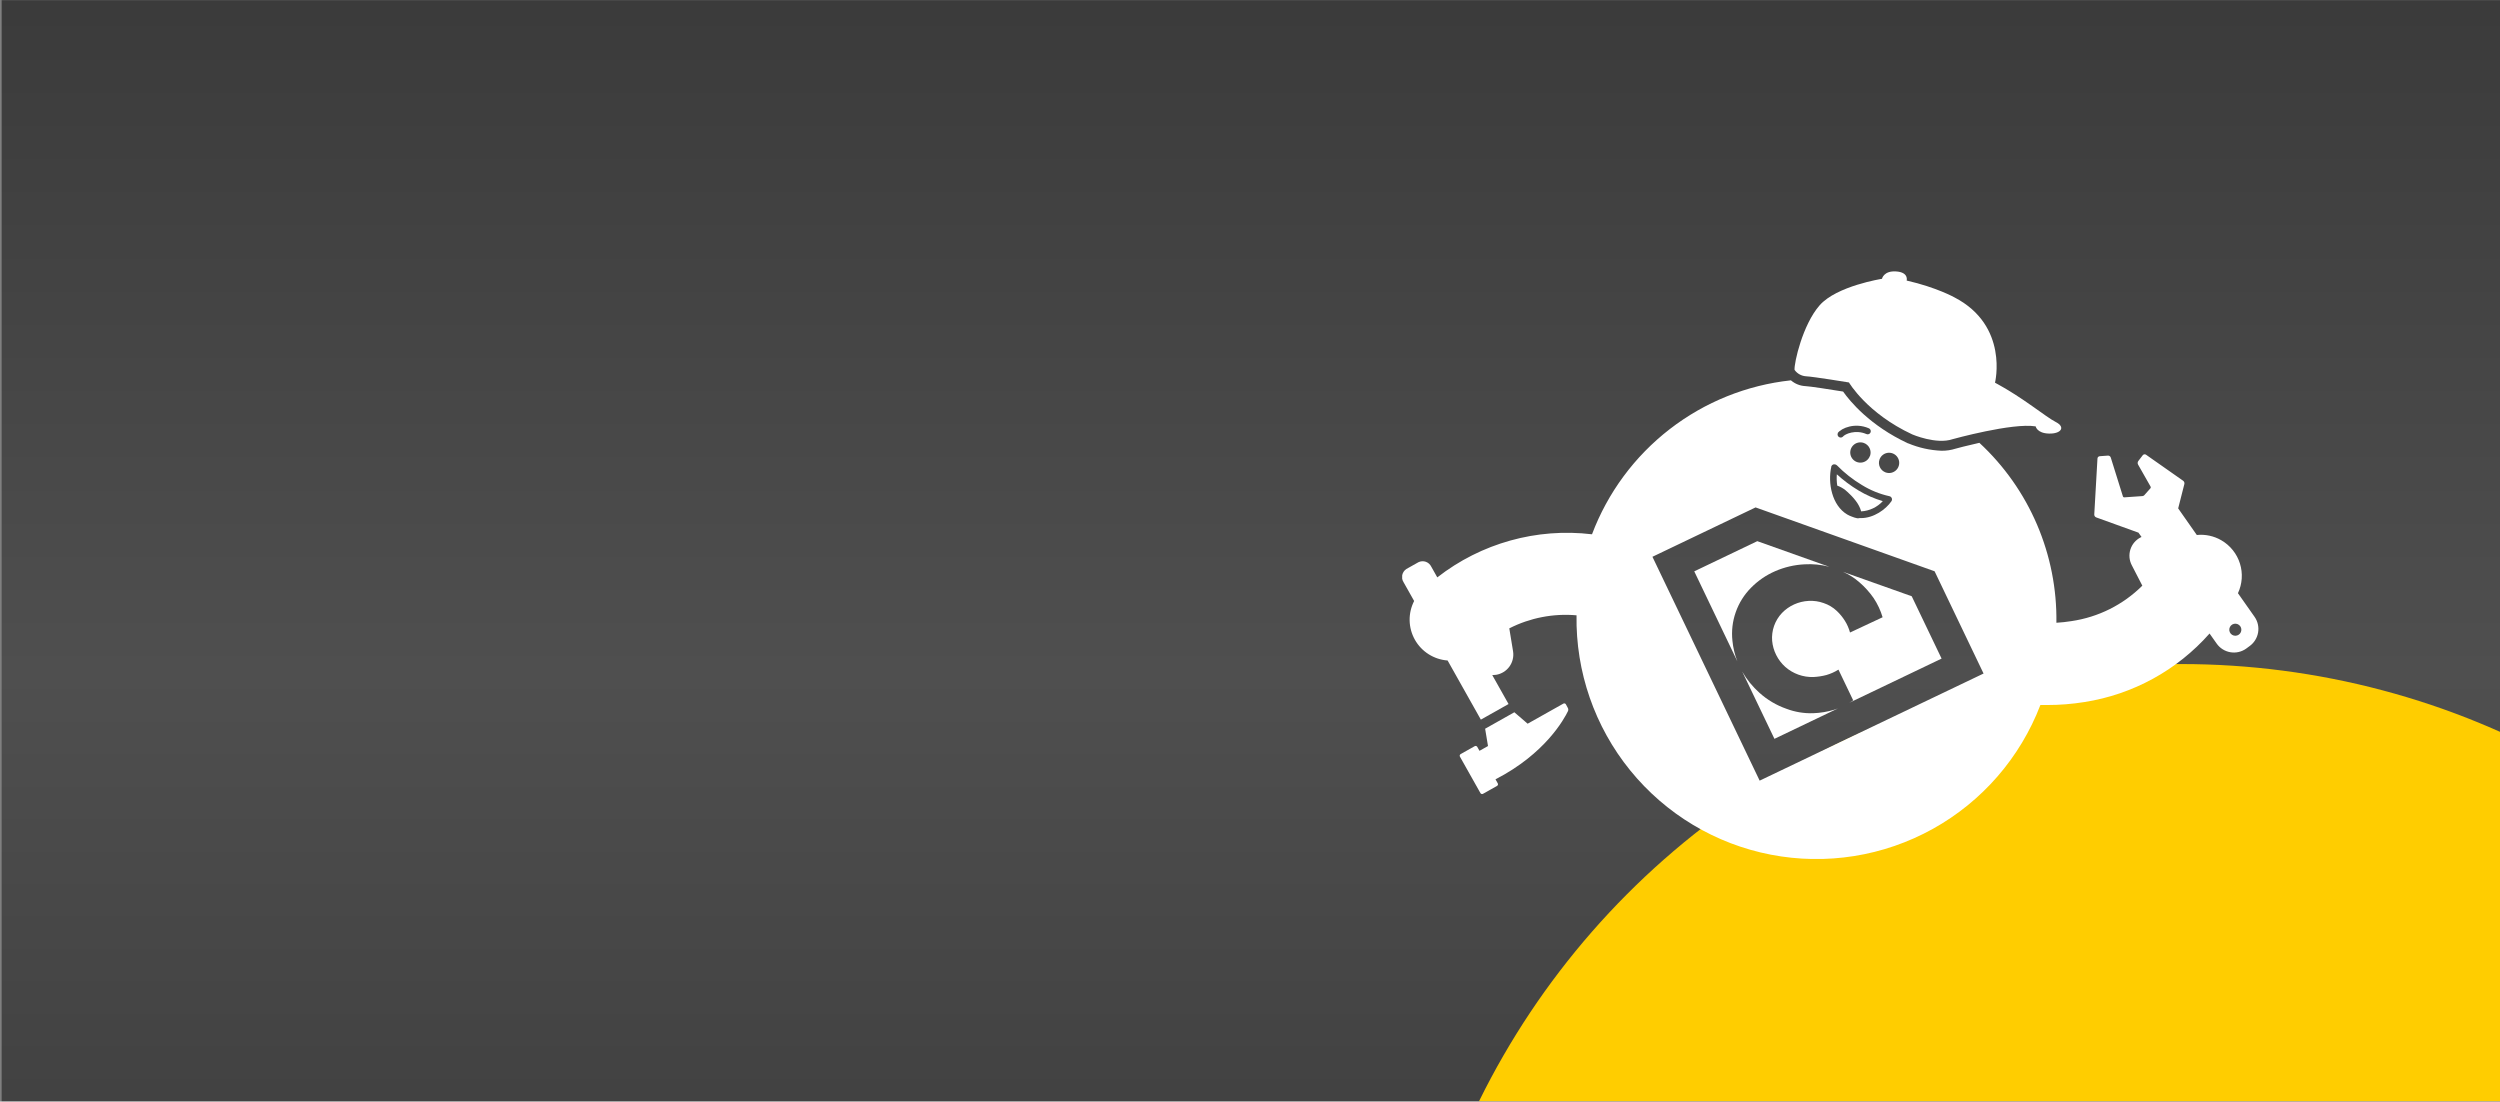 <svg xmlns="http://www.w3.org/2000/svg" fill="none" viewBox="0 0 1600 705" height="705" width="1600">
  <rect x="0" y="0" width="1600" height="705" fill="#808080" stroke="none"/>
  <mask height="705" width="1600" y="0" x="0" maskUnits="userSpaceOnUse" style="mask-type:alpha" id="mask0_2646_8261">
    <rect fill="#CCCCCC" height="705" width="1600"></rect>
  </mask>
  <g transform="matrix(1, 0, 0, 1, 1.106, 0)" mask="url(#mask0_2646_8261)">
    <rect fill="url(#paint0_linear_2646_8261)" height="1023" width="2322" y="-97" x="-351"></rect>
    <circle fill="#FFCD00" r="501" cy="926" cx="1395"></circle>
  </g>
  <defs>
    <linearGradient gradientUnits="userSpaceOnUse" y2="1137" x2="810" y1="-58" x1="810" id="paint0_linear_2646_8261">
      <stop stop-color="#3A3A3A" offset="0.036"></stop>
      <stop stop-color="#4F4F4F" offset="0.409"></stop>
      <stop stop-color="#2D2D2D" offset="1"></stop>
    </linearGradient>
    <clipPath id="clip0_2646_8276">
      <rect fill="white" height="376" width="548"></rect>
    </clipPath>
  </defs>
  <g transform="matrix(1, 0, 0, 1, 897.392, 173.725)" clip-path="url(#clip0_2646_8276)">
    <path fill="white" d="M273.184 69.041L275.981 69.466L273.184 69.041Z"></path>
    <path fill="white" d="M277.582 69.717L279.264 69.984L277.582 69.717Z"></path>
    <path fill="white" d="M104.766 277.013C104.611 276.751 104.361 276.559 104.068 276.477C103.776 276.395 103.462 276.429 103.194 276.573L80.295 289.447L71.793 282.122L53.09 292.654L54.929 303.736L49.475 306.802L48.045 304.255C47.888 303.996 47.639 303.806 47.348 303.721C47.057 303.637 46.745 303.665 46.474 303.799L37.389 308.908C37.133 309.068 36.945 309.317 36.861 309.607C36.777 309.897 36.803 310.208 36.934 310.48L50.104 333.887C50.264 334.143 50.513 334.331 50.803 334.416C51.093 334.5 51.404 334.474 51.676 334.343L60.744 329.234C61.006 329.079 61.199 328.83 61.283 328.538C61.368 328.246 61.338 327.933 61.2 327.662L59.722 325.037C91.674 308.61 103.729 286.335 106.117 281.383C106.264 281.05 106.329 280.686 106.307 280.322C106.285 279.959 106.177 279.606 105.992 279.292L104.766 277.013Z"></path>
    <path fill="white" d="M262.998 282.735C257.172 282.921 251.366 281.954 245.915 279.89C239.527 277.659 233.649 274.174 228.626 269.64C224.256 265.743 220.541 261.168 217.625 256.09L238.245 299.131L278.903 279.654C278.149 279.937 277.332 280.22 276.624 280.471C272.2 281.815 267.619 282.576 262.998 282.735Z"></path>
    <path fill="white" d="M213.459 218.143C215.513 212.232 218.87 206.859 223.282 202.423C227.682 197.949 232.9 194.363 238.652 191.859C244.619 189.255 251.01 187.758 257.512 187.442C262.843 187.124 268.19 187.655 273.354 189.014L227.274 172.618L186.93 191.938L214.512 249.535C212.873 245.328 211.816 240.917 211.369 236.425C210.69 230.251 211.404 224.004 213.459 218.143Z"></path>
    <path fill="white" d="M282.094 192.236C285.889 193.898 289.408 196.129 292.529 198.854C296.028 201.852 299.129 205.286 301.755 209.072C304.263 212.845 306.191 216.973 307.476 221.318L286.62 231.08C285.9 228.432 284.793 225.906 283.335 223.582C281.893 221.274 280.16 219.161 278.18 217.294C275.77 215.011 272.889 213.283 269.741 212.232C266.655 211.129 263.378 210.658 260.106 210.849C256.896 211.015 253.745 211.783 250.818 213.112C247.912 214.428 245.282 216.284 243.07 218.583C240.828 220.948 239.109 223.76 238.026 226.834C236.943 229.908 236.519 233.176 236.783 236.425C237.072 239.603 237.963 242.697 239.408 245.542C240.845 248.394 242.801 250.953 245.176 253.087C250.15 257.469 256.609 259.785 263.234 259.564C266.01 259.433 268.765 259.011 271.454 258.306C274.19 257.515 276.803 256.345 279.218 254.832L288.647 274.498C287.83 275.079 286.981 275.614 286.117 276.07L345.227 247.774L326.115 207.878L282.094 192.236Z"></path>
    <path fill="white" d="M285.285 141.383C288.648 144.527 292.436 148.599 293.756 153.566C299.044 153.248 304.004 150.9 307.602 147.011C302.15 145.405 296.926 143.107 292.059 140.173C287.099 137.196 282.45 133.731 278.181 129.829C277.988 132.247 278.078 134.679 278.448 137.076C280.304 137.733 282.04 138.689 283.587 139.906C284.18 140.366 284.747 140.86 285.285 141.383Z"></path>
    <path fill="white" d="M352.331 107.334C352.331 107.334 390.647 96.708 405.436 99.16C405.436 99.16 406.222 103.562 413.955 103.766C421.687 103.97 424.783 99.632 418.277 96.346C411.77 93.061 397.673 80.957 379.41 71.195C379.41 71.195 388.431 34.788 353.509 16.631C353.509 16.631 342.194 10.249 322.878 5.832C322.878 5.832 324.355 0.597 316.246 2.75932e-05C308.136 -0.597 307.067 4.716 307.067 4.716C307.067 4.716 278.086 9.259 267.179 21.662C256.272 34.065 250.771 58.635 251.117 63.005C251.955 64.179 253.041 65.155 254.299 65.861C255.557 66.567 256.955 66.988 258.394 67.092C263.109 67.296 285.944 71.053 285.944 71.053C285.944 71.053 297.417 90.781 326.43 104.285C326.399 104.285 341.895 110.934 352.331 107.334Z"></path>
    <path fill="white" d="M545.533 221.051L534.893 205.928C537.678 199.98 538.133 193.204 536.169 186.936C534.206 180.668 529.965 175.363 524.285 172.068C519.537 169.302 514.034 168.114 508.568 168.673L496.64 151.648L500.584 136.117C500.691 135.715 500.672 135.289 500.528 134.898C500.385 134.507 500.125 134.17 499.783 133.932L476.035 117.269C475.718 117.068 475.338 116.988 474.966 117.043C474.594 117.097 474.254 117.284 474.008 117.568L471.148 121.293C470.894 121.625 470.744 122.024 470.716 122.441C470.688 122.857 470.783 123.273 470.99 123.636L478.974 137.673C479.076 137.854 479.119 138.061 479.096 138.267C479.073 138.473 478.987 138.667 478.849 138.821L474.951 143.207C474.65 143.537 474.234 143.74 473.788 143.773L462.174 144.574C461.974 144.584 461.776 144.528 461.611 144.414C461.447 144.301 461.324 144.136 461.262 143.946L453.498 119.108C453.379 118.726 453.134 118.395 452.803 118.17C452.472 117.945 452.074 117.838 451.675 117.866L446.473 118.244C446.07 118.264 445.69 118.438 445.412 118.731C445.134 119.024 444.979 119.412 444.98 119.816L442.937 155.515C442.915 155.925 443.026 156.331 443.252 156.673C443.478 157.016 443.808 157.277 444.194 157.417L471.273 167.195C471.304 167.266 471.341 167.335 471.383 167.399L473.191 169.946L472.562 170.229C469.465 171.826 467.13 174.588 466.069 177.907C465.008 181.227 465.308 184.832 466.904 187.929L473.694 201.102C461.402 213.33 445.506 221.282 428.352 223.786C425.104 224.31 421.887 224.661 418.702 224.839C419.018 203.26 414.793 181.856 406.302 162.016C397.811 142.175 385.244 124.343 369.415 109.677C361.478 111.437 355.27 113.119 354.186 113.418C351.271 114.346 348.224 114.798 345.165 114.754C337.859 114.451 330.664 112.855 323.916 110.038H323.759C299.273 98.641 286.527 83.016 282.189 76.87C273.466 75.455 260.893 73.505 258.112 73.395C254.677 73.238 251.395 71.932 248.792 69.686C220.538 72.729 193.683 83.55 171.209 100.944C148.735 118.339 131.524 141.626 121.489 168.217C86.138 163.988 50.549 173.904 22.475 195.805L18.609 188.92C17.9 187.46 16.642 186.341 15.111 185.808C13.579 185.275 11.898 185.371 10.437 186.074L2.688 190.429C1.334 191.316 0.384 192.702 0.046 194.286C-0.292 195.869 0.008 197.522 0.881 198.886L7.655 210.912C5.68 214.762 4.69 219.043 4.774 223.37C4.858 227.697 6.012 231.935 8.134 235.707C10.256 239.478 13.28 242.665 16.934 244.982C20.589 247.299 24.76 248.674 29.076 248.985L50.356 286.838L68.084 276.856L57.649 258.322H57.994C58.71 258.319 59.425 258.261 60.132 258.149C63.568 257.583 66.638 255.675 68.669 252.845C70.699 250.016 71.523 246.496 70.96 243.058L68.556 228.423C81.836 221.667 96.745 218.775 111.587 220.076C111.019 256.157 123.172 291.286 145.915 319.298C168.657 347.311 200.536 366.419 235.957 373.269C271.379 380.119 308.081 374.273 339.624 356.758C371.167 339.243 395.536 311.177 408.455 277.485C409.869 277.485 411.284 277.485 412.698 277.485C420.731 277.498 428.751 276.862 436.681 275.582C467.658 270.741 495.97 255.228 516.725 231.724L521.267 238.154C522.289 239.61 523.589 240.849 525.091 241.801C526.593 242.753 528.269 243.398 530.021 243.701C531.773 244.003 533.568 243.956 535.303 243.563C537.037 243.169 538.677 242.437 540.127 241.408L542.264 239.836C545.184 237.775 547.167 234.64 547.78 231.119C548.393 227.598 547.585 223.977 545.533 221.051ZM305.512 120.303C305.95 119.096 306.736 118.046 307.771 117.285C308.806 116.525 310.043 116.089 311.326 116.032C312.609 115.975 313.88 116.3 314.978 116.966C316.076 117.631 316.952 118.608 317.495 119.771C318.038 120.935 318.224 122.234 318.029 123.503C317.835 124.772 317.268 125.955 316.401 126.903C315.533 127.85 314.405 128.518 313.158 128.824C311.911 129.129 310.601 129.058 309.394 128.619C307.78 128.027 306.466 126.82 305.738 125.262C305.011 123.704 304.93 121.921 305.512 120.303ZM278.794 103.357C281.168 100.213 289.796 96.566 298.566 100.339C298.826 100.429 299.066 100.572 299.269 100.759C299.472 100.946 299.634 101.172 299.746 101.424C299.858 101.677 299.917 101.949 299.919 102.225C299.921 102.501 299.866 102.774 299.758 103.028C299.65 103.282 299.491 103.511 299.291 103.701C299.091 103.891 298.854 104.037 298.594 104.131C298.335 104.226 298.059 104.266 297.784 104.249C297.509 104.232 297.24 104.158 296.994 104.033C290.204 101.109 283.415 103.939 282.016 105.778C281.667 106.101 281.216 106.29 280.741 106.312C280.266 106.334 279.798 106.186 279.422 105.896C279.045 105.606 278.783 105.192 278.683 104.727C278.582 104.262 278.65 103.777 278.873 103.357H278.794ZM299.351 118.087C298.913 119.294 298.127 120.344 297.092 121.104C296.057 121.864 294.82 122.301 293.538 122.358C292.255 122.415 290.984 122.09 289.886 121.424C288.788 120.758 287.912 119.782 287.369 118.618C286.825 117.455 286.639 116.156 286.834 114.887C287.029 113.617 287.596 112.434 288.463 111.487C289.33 110.54 290.459 109.871 291.706 109.566C292.953 109.26 294.263 109.332 295.469 109.771C296.274 110.058 297.015 110.5 297.649 111.074C298.283 111.647 298.798 112.339 299.164 113.111C299.53 113.884 299.741 114.72 299.784 115.574C299.827 116.428 299.701 117.281 299.414 118.087H299.351ZM274.567 125.035C274.656 124.652 274.85 124.302 275.128 124.024C275.406 123.747 275.756 123.552 276.138 123.463C276.326 123.432 276.517 123.432 276.704 123.463C276.998 123.454 277.29 123.509 277.561 123.622C277.832 123.736 278.076 123.907 278.276 124.123C283.044 128.982 288.415 133.208 294.259 136.699C299.651 140.034 305.564 142.441 311.752 143.82C312.099 143.879 312.425 144.024 312.701 144.243C312.977 144.462 313.193 144.746 313.329 145.071C313.466 145.396 313.518 145.749 313.481 146.099C313.444 146.449 313.32 146.785 313.119 147.074C309.488 152.34 301.803 157.857 293.646 157.857H292.766H292.688C292.492 157.932 292.284 157.969 292.075 157.967C291.803 157.991 291.529 157.991 291.257 157.967C290.11 157.75 288.988 157.413 287.91 156.961C286.82 156.577 285.768 156.093 284.767 155.515C275.038 149.667 272.319 135.488 274.629 125.035H274.567ZM228.785 325.886L160.167 182.616L226.176 151.019L340.748 191.891L372.087 257.332L228.785 325.886ZM535.443 232.448C534.819 232.891 534.077 233.138 533.312 233.159C532.547 233.18 531.793 232.973 531.145 232.565C530.498 232.157 529.986 231.566 529.674 230.866C529.363 230.167 529.266 229.391 529.397 228.636C529.527 227.882 529.878 227.183 530.405 226.628C530.933 226.073 531.613 225.688 532.36 225.52C533.107 225.353 533.887 225.411 534.601 225.687C535.315 225.963 535.931 226.445 536.371 227.071C536.958 227.908 537.19 228.943 537.016 229.951C536.843 230.958 536.277 231.856 535.443 232.448Z"></path>
  </g>
</svg>
